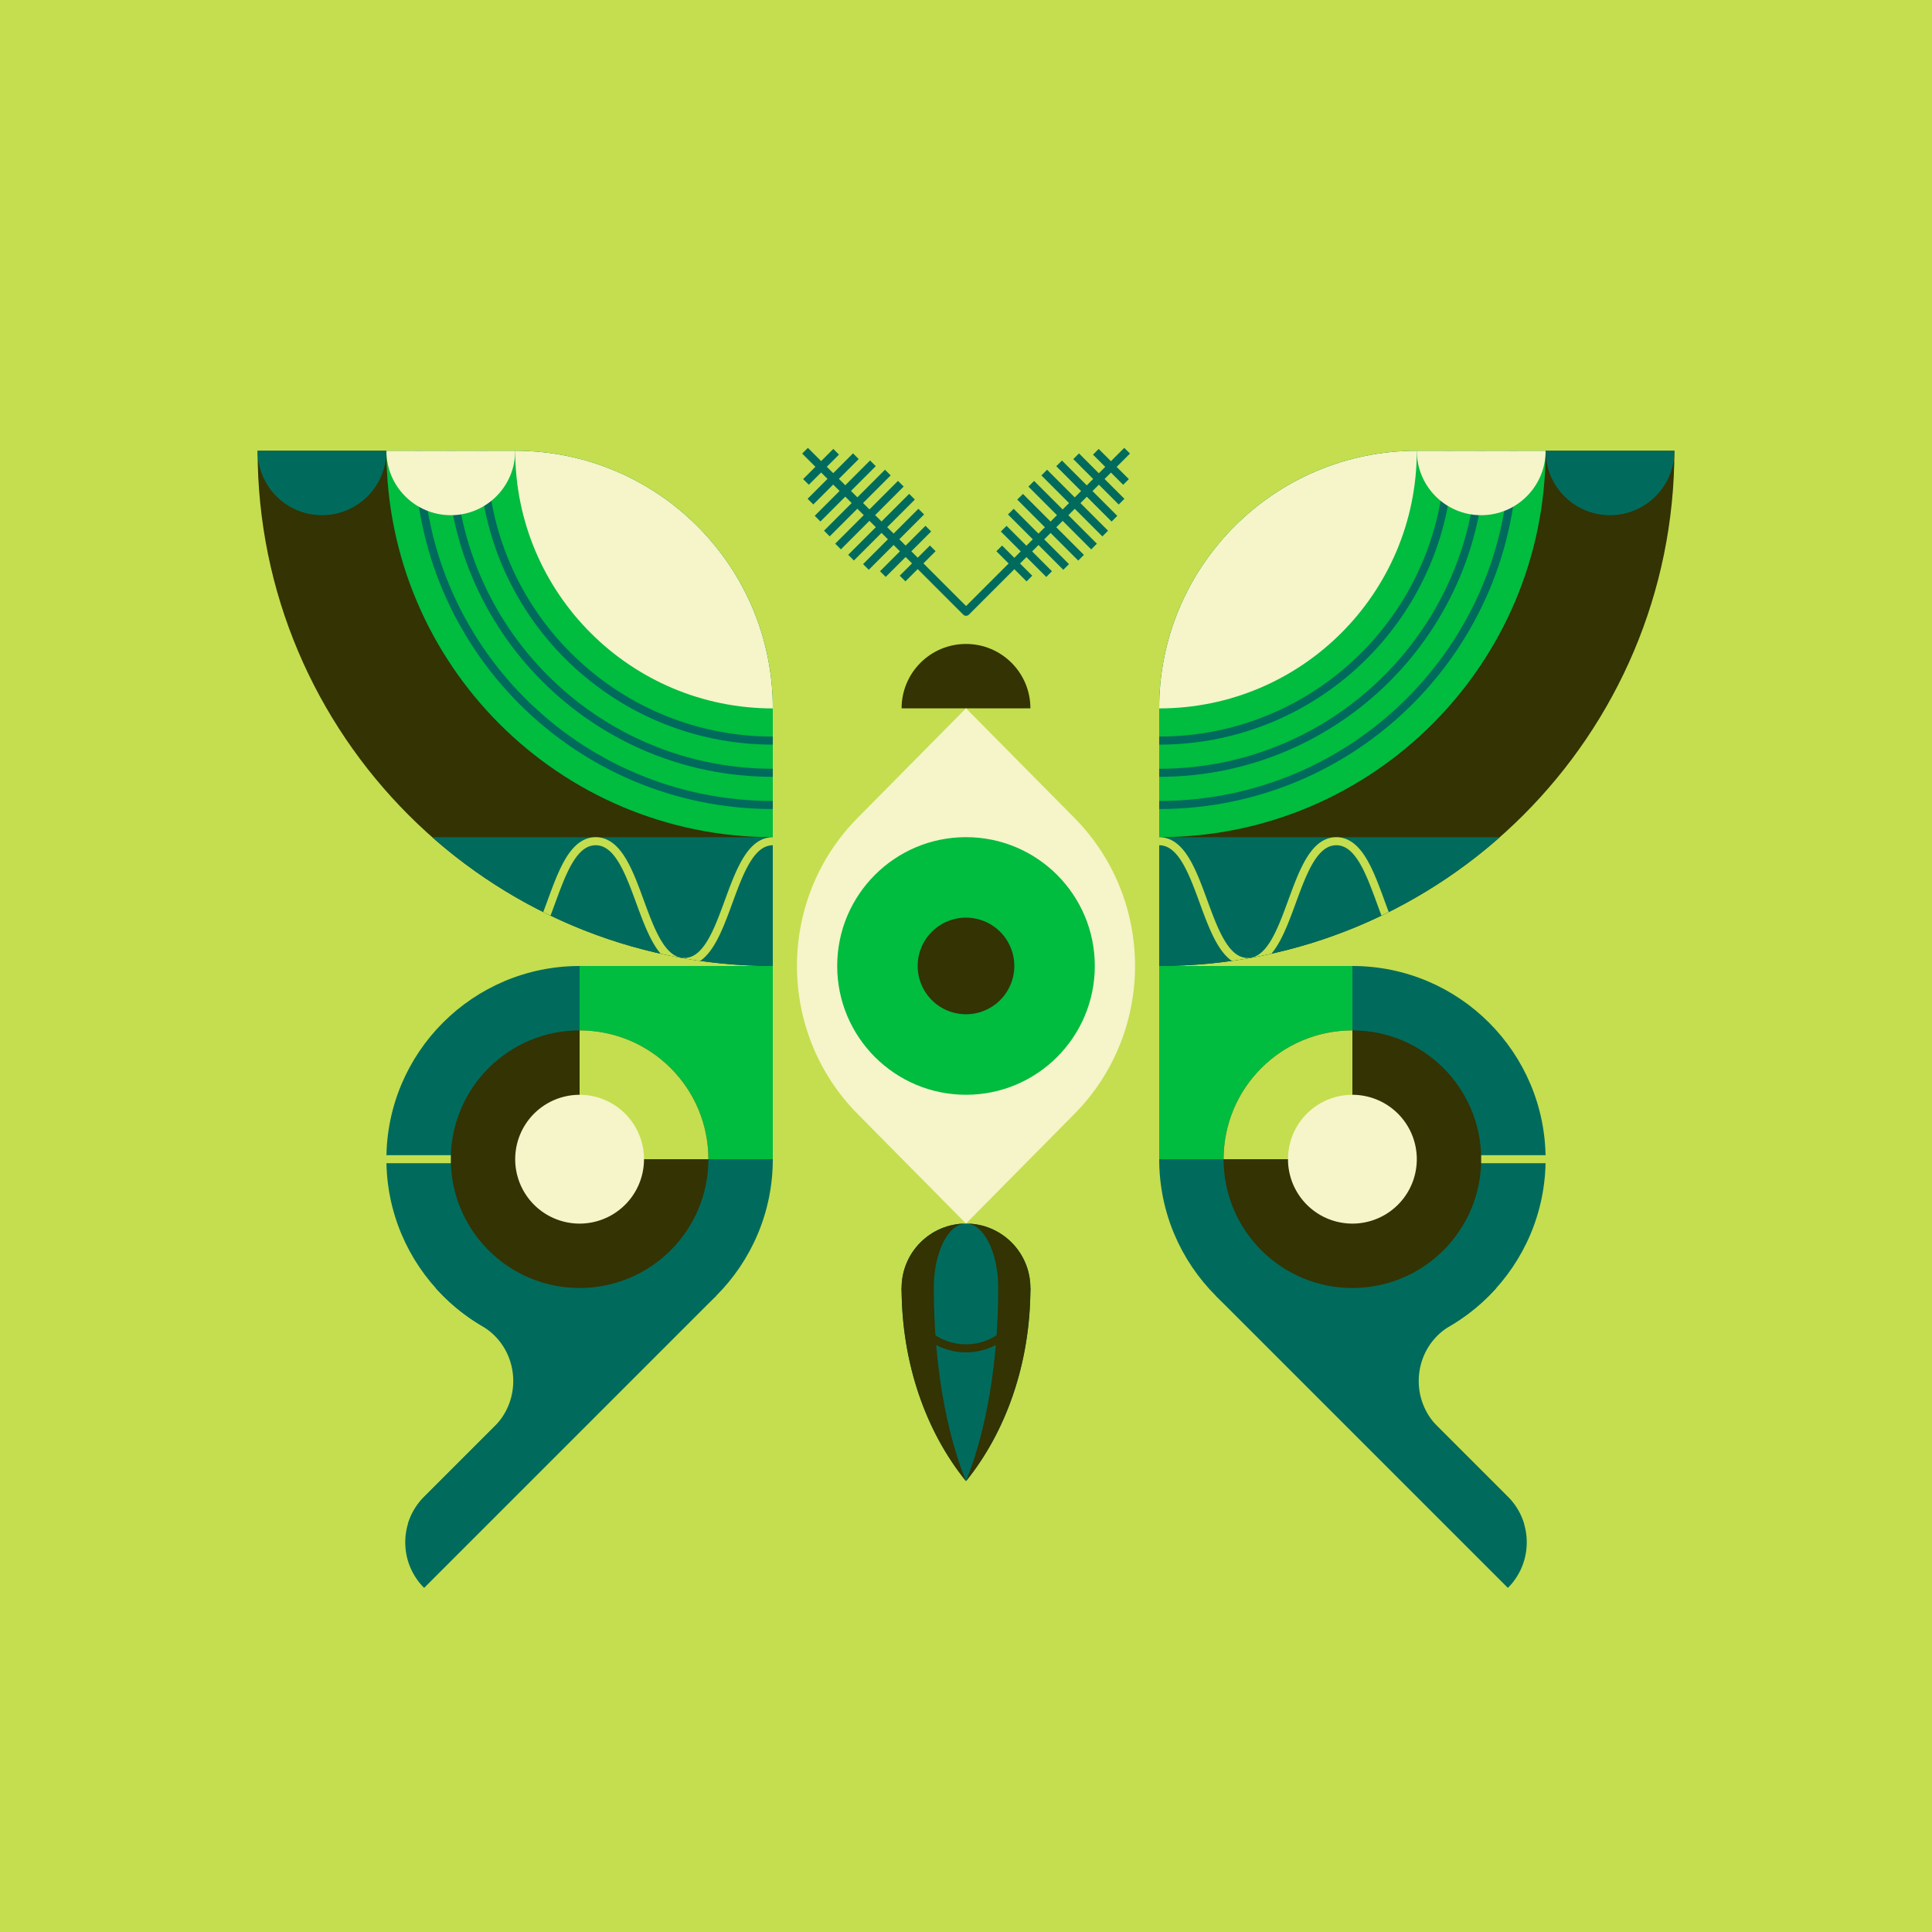 <svg xmlns="http://www.w3.org/2000/svg" width="240" height="240" fill="none"><rect width="100%" height="100%" fill="#808080" stroke="none"/><g clip-path="url(#a)"><path fill="#C4DE4F" d="M0 0h240v240H0z"/><path fill="#006B5C" d="M168 120h-24v24c0 13.25 10.75 24 24 24s24-10.75 24-24-10.75-24-24-24Z"/><path fill="#00BC3F" d="M168 120h-24v24h24v-24Z"/><path fill="#333304" d="M176 56h32c0 35.32-28.68 64-64 64V88c0-17.66 14.34-32 32-32Z"/><path fill="#006B5C" d="M144 104v16c16.22 0 31.03-6.05 42.31-16H144Zm43.31 93.25-36.28-36.28 5.66-5.66 30.63 30.63c3.12 3.12 3.12 8.19 0 11.31h-.01Z"/><path fill="#006B5C" d="M180.14 164.71c2.15-1.26 4.08-2.86 5.74-4.71H168v8l21.33 21.33a8.02 8.02 0 0 0-2.02-3.39l-8.72-8.72c-3.68-3.68-2.94-9.88 1.55-12.51Z"/><path fill="#333304" d="M168 160c8.837 0 16-7.163 16-16s-7.163-16-16-16-16 7.163-16 16 7.163 16 16 16Z"/><path fill="#C4DE4F" d="M168 128c-8.84 0-16 7.16-16 16h16v-16Z"/><path fill="#F6F4C9" d="M168 152a8 8 0 1 0 0-16 8 8 0 0 0 0 16Z"/><path fill="#00BC3F" d="M192 56h-16c-17.67 0-32 14.33-32 32v16c26.51 0 48-21.49 48-48Z"/><path fill="#F6F4C9" d="M144 88c17.67 0 32-14.33 32-32-17.67 0-32 14.33-32 32Z"/><path fill="#006B5C" d="M200 64c4.42 0 8-3.58 8-8h-16c0 4.42 3.58 8 8 8ZM72 120h24v24c0 13.25-10.75 24-24 24s-24-10.75-24-24 10.75-24 24-24Z"/><path fill="#00BC3F" d="M72 144h24v-24H72v24Z"/><path fill="#333304" d="M96 120c-35.32 0-64-28.68-64-64h32c17.66 0 32 14.34 32 32v32Z"/><path fill="#006B5C" d="m52.69 197.25 36.28-36.28-5.66-5.66-30.63 30.63c-3.12 3.12-3.12 8.19 0 11.31h.01Z"/><path fill="#006B5C" d="M59.86 164.71a24.106 24.106 0 0 1-5.74-4.71H72v8l-21.33 21.33a8.02 8.02 0 0 1 2.02-3.39l8.72-8.72c3.68-3.68 2.94-9.88-1.55-12.51Z"/><path fill="#333304" d="M72 160c8.837 0 16-7.163 16-16s-7.163-16-16-16-16 7.163-16 16 7.163 16 16 16Z"/><path fill="#C4DE4F" d="M72 128c8.84 0 16 7.16 16 16H72v-16Z"/><path fill="#F6F4C9" d="M72 152a8 8 0 1 0 0-16 8 8 0 0 0 0 16Z"/><path fill="#00BC3F" d="M48 56h16c17.67 0 32 14.33 32 32v16c-26.51 0-48-21.49-48-48Z"/><path fill="#F6F4C9" d="M96 88c-17.67 0-32-14.33-32-32 17.67 0 32 14.33 32 32Z"/><path fill="#006B5C" d="M40 64c4.42 0 8-3.58 8-8H32c0 4.42 3.58 8 8 8Zm56 40v16c-16.22 0-31.03-6.05-42.31-16H96Z"/><path fill="#006B5C" fill-rule="evenodd" d="M144 95.5c21.814 0 39.5-17.686 39.5-39.5h1c0 22.366-18.134 40.5-40.5 40.5v-1Z" clip-rule="evenodd"/><path fill="#006B5C" fill-rule="evenodd" d="M144 91.5c19.604 0 35.5-15.896 35.5-35.5h1c0 20.156-16.344 36.5-36.5 36.5v-1Z" clip-rule="evenodd"/><path fill="#006B5C" fill-rule="evenodd" d="M144 99.5c24.024 0 43.5-19.476 43.5-43.5h1c0 24.576-19.924 44.5-44.5 44.5v-1Zm-48-3c-22.366 0-40.5-18.134-40.5-40.5h1c0 21.814 17.686 39.5 39.5 39.5v1Z" clip-rule="evenodd"/><path fill="#006B5C" fill-rule="evenodd" d="M96 92.5c-20.156 0-36.5-16.344-36.5-36.5h1c0 19.604 15.896 35.5 35.5 35.5v1Z" clip-rule="evenodd"/><path fill="#006B5C" fill-rule="evenodd" d="M96 100.5c-24.576 0-44.5-19.924-44.5-44.5h1c0 24.024 19.476 43.5 43.5 43.5v1Z" clip-rule="evenodd"/><path fill="#C4DE4F" d="M144 105c1.107 0 2.007.744 2.839 2.104.828 1.356 1.499 3.179 2.192 5.068l.012.034c.678 1.85 1.38 3.762 2.265 5.211.481.787 1.043 1.48 1.719 1.95a64.033 64.033 0 0 0 4.91-.892c.273-.321.524-.679.755-1.058.885-1.449 1.587-3.361 2.265-5.211l.012-.034c.693-1.889 1.364-3.712 2.192-5.068.832-1.36 1.732-2.104 2.839-2.104s2.007.744 2.839 2.104c.828 1.356 1.499 3.179 2.192 5.068l.012.034c.187.51.376 1.026.57 1.535.302-.145.603-.292.903-.441-.183-.481-.364-.974-.547-1.472l-.012-.034c-.678-1.85-1.38-3.762-2.265-5.211-.887-1.452-2.049-2.583-3.692-2.583-1.643 0-2.805 1.131-3.692 2.583-.885 1.449-1.587 3.361-2.265 5.211l-.012.034c-.693 1.889-1.364 3.712-2.192 5.068-.832 1.36-1.732 2.104-2.839 2.104s-2.007-.744-2.839-2.104c-.828-1.356-1.499-3.179-2.192-5.068l-.012-.034c-.678-1.85-1.38-3.762-2.265-5.211-.887-1.452-2.049-2.583-3.692-2.583v1Zm-61.93 13.476a8.332 8.332 0 0 1-.758-1.059c-.888-1.45-1.59-3.364-2.27-5.216l-.01-.029c-.694-1.889-1.365-3.712-2.193-5.067-.832-1.361-1.732-2.105-2.84-2.105-1.106 0-2.006.744-2.838 2.104-.828 1.356-1.499 3.179-2.192 5.068l-.012.034c-.187.51-.376 1.026-.57 1.535a70.334 70.334 0 0 1-.903-.441c.183-.481.364-.974.546-1.472l.013-.034c.678-1.85 1.38-3.762 2.265-5.211C71.195 105.131 72.357 104 74 104c1.643 0 2.805 1.131 3.692 2.583.885 1.447 1.586 3.358 2.264 5.206l.014.039c.694 1.889 1.365 3.712 2.195 5.067.833 1.361 1.735 2.105 2.845 2.105s2.011-.744 2.843-2.105c.83-1.355 1.5-3.178 2.192-5.067l.013-.034c.678-1.85 1.38-3.763 2.265-5.211.885-1.446 2.042-2.574 3.677-2.583v1c-1.1.009-1.996.752-2.824 2.105-.828 1.355-1.499 3.178-2.192 5.067l-.012.034c-.678 1.85-1.38 3.763-2.266 5.211-.482.788-1.045 1.482-1.722 1.951a63.144 63.144 0 0 1-4.914-.892ZM191.995 143.5H184v1h7.995a27.69 27.69 0 0 0 0-1Zm-143.99 1a24.44 24.44 0 0 1 0-1H56v1h-7.995Z"/><path fill="#F6F4C9" d="M184 64c4.42 0 8-3.58 8-8h-16c0 4.42 3.58 8 8 8ZM56 64c4.42 0 8-3.58 8-8H48c0 4.42 3.58 8 8 8Z"/><path fill="#333304" d="M120 79.995c-4.42 0-8 3.58-8 8h16c0-4.42-3.58-8-8-8Z"/><path fill="#F6F4C9" d="m120 151.995 13.47-13.62c10.04-10.15 10.04-26.62 0-36.77L120 87.985l-13.47 13.62c-10.04 10.15-10.04 26.62 0 36.77l13.47 13.62Z"/><path fill="#00BC3F" d="M120 135.995c8.837 0 16-7.163 16-16s-7.163-16-16-16-16 7.163-16 16 7.163 16 16 16Z"/><path fill="#333304" d="M120 125.995a6 6 0 1 0 0-12 6 6 0 0 0 0 12Z"/><path fill="#006B5C" d="M120 151.995c-4.42 0-8 3.58-8 8 0 9.41 3.07 17.92 8 24 4.93-6.08 8-14.59 8-24 0-4.42-3.58-8-8-8Z"/><path fill="#333304" d="M120 151.995c-4.42 0-8 3.58-8 8 0 9.41 3.07 17.92 8 24-2.47-6.08-4-14.59-4-24 0-4.42 1.79-8 4-8Zm0 0c2.21 0 4 3.58 4 8 0 9.41-1.53 17.92-4 24 4.93-6.08 8-14.59 8-24 0-4.42-3.58-8-8-8Z"/><path fill="#006B5C" d="m136.482 55.77-.707.706 3.748 3.748.707-.707-3.748-3.748Zm-2.447.553-.707.707 5.643 5.643.707-.708-5.643-5.642Zm-2.115.886-.707.707 6.873 6.873.707-.707-6.873-6.873Zm-1.847 1.145-.707.707 7.573 7.573.707-.707-7.573-7.573Zm-1.613 1.388-.707.707 7.8 7.8.707-.708-7.8-7.799Zm-1.387 1.614-.707.708 7.573 7.573.707-.707-7.573-7.574Zm-1.153 1.848-.707.707 6.873 6.873.707-.707-6.873-6.873Zm-.885 2.116-.707.708 5.643 5.642.707-.707-5.643-5.642Zm-.553 2.45-.707.707 3.748 3.747.707-.707-3.748-3.747Z"/><path fill="#006B5C" d="M120 76.495a.47.47 0 0 1-.35-.15l-20-20 .71-.71 19.65 19.65 19.65-19.65.71.71-20 20c-.1.1-.23.15-.35.15H120Z"/><path fill="#006B5C" d="m103.517 55.765-3.748 3.748.708.707 3.747-3.748-.707-.707Zm2.449.552-5.643 5.643.708.707 5.642-5.642-.707-.708Zm2.117.885-6.874 6.873.708.707 6.873-6.873-.707-.707Zm1.854 1.147-7.573 7.573.707.707 7.573-7.573-.707-.707Zm1.615 1.387-7.8 7.799.708.707 7.799-7.8-.707-.706Zm1.388 1.613-7.573 7.573.707.707 7.573-7.573-.707-.707Zm1.148 1.853-6.873 6.873.707.707 6.873-6.873-.707-.707Zm.876 2.115-5.643 5.643.707.707 5.643-5.642-.707-.708Zm.554 2.448-3.748 3.748.707.707 3.748-3.748-.707-.707Z"/><path fill="#333304" d="M120 167.995c-4.41 0-8-3.59-8-8h1c0 3.86 3.14 7 7 7s7-3.14 7-7h1c0 4.41-3.59 8-8 8Z"/></g><defs><clipPath id="a"><path fill="#fff" d="M0 0h240v240H0z"/></clipPath></defs></svg>